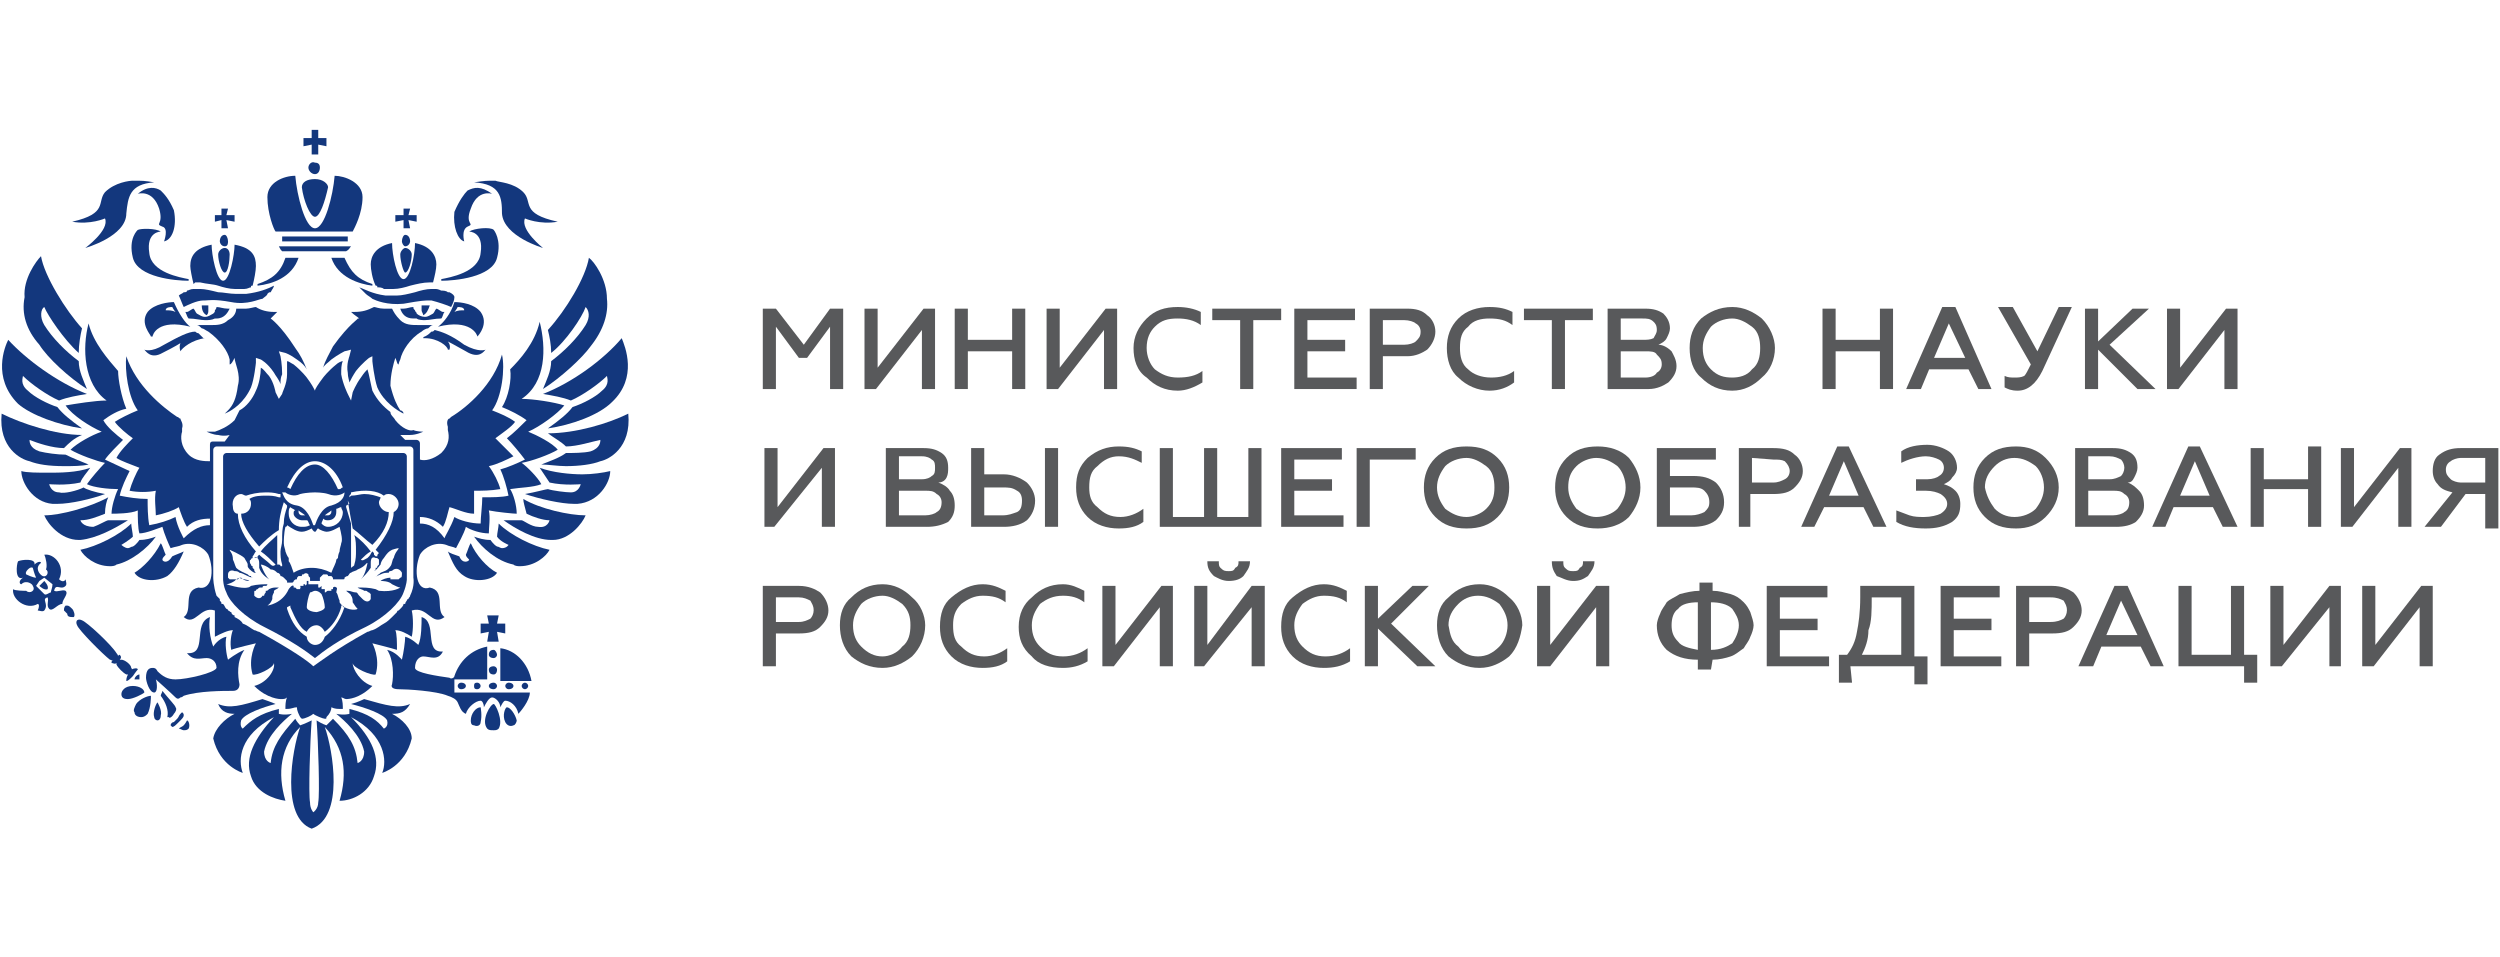 <?xml version="1.0" encoding="UTF-8"?>
<!DOCTYPE svg PUBLIC "-//W3C//DTD SVG 1.1//EN" "http://www.w3.org/Graphics/SVG/1.1/DTD/svg11.dtd">
<!-- Creator: CorelDRAW X7 -->
<svg xmlns="http://www.w3.org/2000/svg" xml:space="preserve" width="226.44px" height="86.67px" version="1.1" style="shape-rendering:geometricPrecision; text-rendering:geometricPrecision; image-rendering:optimizeQuality; fill-rule:evenodd; clip-rule:evenodd"
viewBox="0 0 1524 423"
 xmlns:xlink="http://www.w3.org/1999/xlink">
 <defs>
  <style type="text/css">
   <![CDATA[
    .fil1 {fill:#13377D}
    .fil0 {fill:#58595B}
   ]]>
  </style>
 </defs>
 <g id="Слой_x0020_1">
  <g id="_2920229452512">
   <g>
    <g>
     <polygon class="fil0" points="473,157 465,157 465,108 473,108 490,130 506,108 514,108 514,157 506,157 506,119 492,138 487,138 473,119 473,157 "/>
     <polygon class="fil0" points="534,157 527,157 527,108 535,108 535,144 563,108 570,108 570,157 562,157 562,121 "/>
     <polygon class="fil0" points="590,157 582,157 582,108 590,108 590,127 617,127 617,108 625,108 625,157 617,157 617,134 590,134 "/>
     <polygon class="fil0" points="645,157 638,157 638,108 646,108 646,144 674,108 681,108 681,157 673,157 673,121 "/>
     <path class="fil0" d="M718 158c-8,0 -14,-3 -19,-8 -6,-4 -8,-11 -8,-18 0,-7 3,-13 8,-18 5,-5 11,-7 19,-7 5,0 10,1 14,3l0 8c-4,-3 -9,-4 -14,-4 -6,0 -10,1 -14,5 -3,3 -5,7 -5,13 0,5 2,10 5,13 4,3 8,5 14,5 6,0 11,-1 15,-4l0 7c-5,3 -10,5 -15,5z"/>
     <polygon class="fil0" points="739,115 739,108 781,108 781,115 764,115 764,157 756,157 756,115 "/>
     <polygon class="fil0" points="827,157 789,157 789,108 826,108 826,115 797,115 797,127 820,127 820,134 797,134 797,150 827,150 827,157 "/>
     <path class="fil0" d="M843 157l-8 0 0 -49 23 0c5,0 9,1 12,4 3,2 5,6 5,10 0,4 -2,8 -5,11 -3,2 -7,4 -12,4l-15 0 0 20 0 0zm0 -42l0 15 13 0c3,0 6,-1 7,-2 2,-2 3,-3 3,-6 0,-2 -1,-4 -3,-5 -1,-1 -4,-2 -7,-2l-13 0 0 0z"/>
     <path class="fil0" d="M908 158c-7,0 -14,-3 -19,-8 -5,-4 -7,-11 -7,-18 0,-7 2,-13 7,-18 5,-5 12,-7 19,-7 6,0 10,1 14,3l0 8c-4,-3 -8,-4 -14,-4 -5,0 -10,1 -13,5 -4,3 -5,7 -5,13 0,5 1,10 5,13 3,3 8,5 14,5 5,0 10,-1 14,-4l0 7c-4,3 -9,5 -15,5z"/>
     <polygon class="fil0" points="929,115 929,108 971,108 971,115 954,115 954,157 946,157 946,115 "/>
     <path class="fil0" d="M1005 157l-25 0 0 -49 23 0c5,0 8,1 11,3 2,2 4,5 4,9 0,2 -1,4 -2,6 -1,2 -3,3 -5,4 3,0 6,2 8,4 1,2 3,5 3,9 0,4 -2,7 -5,10 -3,2 -7,4 -12,4zm-17 -42l0 12 13 0c3,0 5,0 7,-1 1,-2 2,-3 2,-5 0,-3 -1,-4 -2,-5 -2,-2 -4,-2 -7,-2l-13 0 0 1zm0 19l0 16 15 0c3,0 6,-1 7,-3 2,-1 3,-3 3,-5 0,-3 -1,-4 -3,-6 -1,-2 -4,-2 -7,-2 0,0 -15,0 -15,0z"/>
     <path class="fil0" d="M1074 150c-5,5 -11,8 -18,8 -8,0 -14,-3 -19,-8 -5,-4 -7,-11 -7,-18 0,-7 2,-13 7,-18 5,-4 11,-7 19,-7 7,0 13,3 18,7 5,5 8,12 8,18 0,7 -3,14 -8,18zm-31 -5c4,4 8,5 13,5 4,0 9,-1 12,-5 4,-3 5,-8 5,-13 0,-5 -1,-10 -5,-13 -4,-3 -8,-5 -12,-5 -5,0 -10,2 -13,5 -3,4 -5,8 -5,13 0,6 2,10 5,13z"/>
     <polygon class="fil0" points="1119,157 1111,157 1111,108 1119,108 1119,127 1146,127 1146,108 1154,108 1154,157 1146,157 1146,134 1119,134 "/>
     <path class="fil0" d="M1171 157l-9 0 22 -50 8 0 22 50 -8 0 -6 -12 -24 0 -5 12zm17 -40l-9 21 19 0 -10 -21z"/>
     <path class="fil0" d="M1230 158c-4,0 -6,-1 -8,-2l0 -7c2,1 4,1 6,1 2,0 4,0 6,-1 1,-1 2,-3 4,-7l-20 -35 9 0 15 27 13 -27 8 0 -18 39c-4,8 -9,12 -15,12z"/>
     <polygon class="fil0" points="1279,157 1271,157 1271,108 1279,108 1279,128 1300,108 1310,108 1286,130 1314,157 1303,157 1279,133 1279,157 "/>
     <polygon class="fil0" points="1328,157 1321,157 1321,108 1329,108 1329,144 1357,108 1364,108 1364,157 1356,157 1356,121 "/>
     <polygon class="fil0" points="472,241 466,241 466,193 474,193 474,229 502,193 509,193 509,241 501,241 501,205 "/>
     <path class="fil0" d="M565 241l-25 0 0 -48 23 0c5,0 8,1 11,3 3,2 4,5 4,9 0,2 0,4 -1,6 -1,2 -3,3 -5,3 3,1 6,3 7,5 2,2 3,5 3,9 0,4 -1,7 -4,10 -4,2 -8,3 -13,3zm-17 -42l0 13 14 0c3,0 5,-1 6,-2 2,-1 2,-3 2,-5 0,-2 0,-4 -2,-5 -1,-1 -3,-2 -6,-2l-14 0 0 1zm0 20l0 15 16 0c3,0 6,-1 7,-2 2,-1 3,-3 3,-6 0,-2 -1,-4 -3,-5 -2,-2 -4,-2 -7,-2l-16 0z"/>
     <path class="fil0" d="M612 241l-20 0 0 -48 8 0 0 16 12 0c5,0 10,2 14,5 3,3 5,7 5,11 0,5 -2,9 -5,12 -4,3 -9,4 -14,4zm-12 -24l0 17 11 0c4,0 6,-1 9,-2 2,-1 3,-3 3,-7 0,-3 -1,-5 -3,-6 -3,-2 -5,-2 -9,-2l-11 0zm45 24l-8 0 0 -48 8 0 0 48z"/>
     <path class="fil0" d="M682 242c-7,0 -14,-2 -19,-7 -5,-5 -7,-11 -7,-18 0,-8 2,-13 7,-18 6,-5 12,-7 19,-7 6,0 10,1 14,3l0 7c-4,-2 -8,-4 -14,-4 -5,0 -9,2 -13,6 -4,3 -5,7 -5,13 0,5 1,9 5,12 4,4 8,6 14,6 5,0 10,-2 14,-5l0 8c-4,3 -9,4 -15,4z"/>
     <polygon class="fil0" points="769,241 707,241 707,193 715,193 715,235 734,235 734,193 742,193 742,235 761,235 761,193 769,193 769,241 "/>
     <polygon class="fil0" points="819,241 781,241 781,193 818,193 818,200 789,200 789,212 812,212 812,219 789,219 789,234 819,234 819,241 "/>
     <polygon class="fil0" points="835,241 827,241 827,193 863,193 863,200 835,200 "/>
     <path class="fil0" d="M913 235c-5,5 -11,7 -19,7 -8,0 -14,-2 -19,-7 -5,-5 -7,-11 -7,-18 0,-7 2,-13 7,-18 5,-5 11,-7 19,-7 8,0 14,2 19,7 5,5 7,11 7,18 0,7 -2,13 -7,18zm-32 -5c4,3 8,5 13,5 4,0 9,-2 12,-5 4,-4 5,-8 5,-13 0,-5 -1,-10 -5,-13 -4,-3 -8,-5 -12,-5 -5,0 -10,2 -13,5 -3,4 -5,8 -5,13 0,5 2,9 5,13z"/>
     <path class="fil0" d="M993 235c-5,5 -12,7 -19,7 -8,0 -14,-2 -19,-7 -5,-5 -7,-11 -7,-18 0,-7 2,-13 7,-18 5,-5 11,-7 19,-7 7,0 14,2 19,7 4,5 7,11 7,18 0,7 -3,13 -7,18zm-32 -5c4,3 8,5 12,5 5,0 10,-2 13,-5 3,-4 5,-8 5,-13 0,-5 -2,-10 -5,-13 -4,-3 -8,-5 -13,-5 -4,0 -9,2 -12,5 -4,4 -5,8 -5,13 0,5 2,9 5,13z"/>
     <path class="fil0" d="M1032 241l-22 0 0 -48 36 0 0 7 -28 0 0 10 14 0c6,0 10,1 14,4 3,3 5,7 5,12 0,5 -2,8 -5,11 -4,3 -9,4 -14,4zm-14 -24l0 17 13 0c3,0 6,-1 8,-2 2,-2 3,-3 3,-6 0,-3 -1,-5 -3,-7 -2,-2 -5,-2 -8,-2l-13 0z"/>
     <path class="fil0" d="M1068 241l-8 0 0 -48 21 0c6,0 10,1 13,4 3,2 5,6 5,10 0,4 -2,7 -5,10 -3,3 -7,4 -13,4l-14 0 0 20 1 0zm0 -42l0 15 13 0c3,0 5,-1 7,-2 2,-1 3,-3 3,-5 0,-2 -1,-4 -3,-6 -2,-1 -4,-1 -7,-1l-13 -1 0 0z"/>
     <path class="fil0" d="M1106 241l-8 0 22 -49 7 0 23 49 -8 0 -6 -12 -24 0 -6 12zm18 -40l-9 21 18 0 -9 -21z"/>
     <path class="fil0" d="M1174 242c-7,0 -13,-1 -18,-4l0 -7c3,1 5,2 8,3 3,1 6,1 9,1 4,0 8,-1 10,-2 3,-2 4,-4 4,-6 0,-2 -1,-4 -4,-6 -2,-1 -5,-2 -9,-2l-6 0 0 -7 7 0c3,0 6,-1 7,-2 2,-1 3,-3 3,-5 0,-2 -1,-4 -3,-5 -2,-1 -5,-2 -8,-2 -5,0 -11,2 -15,4l0 -7c4,-3 10,-4 16,-4 5,0 10,2 13,4 3,2 5,6 5,10 0,2 -1,4 -3,6 -1,2 -3,3 -5,4 3,1 5,2 7,4 2,2 3,5 3,8 0,5 -1,8 -5,11 -5,3 -10,4 -16,4z"/>
     <path class="fil0" d="M1247 235c-5,5 -11,7 -18,7 -8,0 -14,-2 -19,-7 -5,-5 -7,-11 -7,-18 0,-7 2,-13 7,-18 5,-5 11,-7 19,-7 7,0 13,2 18,7 5,5 8,11 8,18 0,7 -3,13 -8,18zm-31 -5c3,3 7,5 12,5 5,0 10,-2 13,-5 3,-4 5,-8 5,-13 0,-5 -2,-10 -5,-13 -4,-3 -8,-5 -13,-5 -5,0 -9,2 -12,5 -4,4 -6,8 -6,13 1,5 3,9 6,13z"/>
     <path class="fil0" d="M1290 241l-25 0 0 -48 23 0c5,0 8,1 11,3 3,2 4,5 4,9 0,2 -1,4 -2,6 -1,2 -2,3 -4,3 3,1 5,3 7,5 2,2 3,5 3,9 0,4 -2,7 -5,10 -3,2 -7,3 -12,3zm-17 -42l0 13 13 0c3,0 5,-1 7,-2 1,-1 2,-3 2,-5 0,-2 -1,-4 -2,-5 -2,-1 -4,-2 -7,-2l-13 0 0 1zm0 20l0 15 15 0c3,0 6,-1 7,-2 2,-1 3,-3 3,-6 0,-2 -1,-4 -3,-5 -2,-2 -4,-2 -7,-2l-15 0z"/>
     <path class="fil0" d="M1320 241l-8 0 22 -49 7 0 23 49 -9 0 -6 -12 -24 0 -5 12zm18 -40l-9 21 18 0 -9 -21z"/>
     <polygon class="fil0" points="1380,241 1372,241 1372,193 1380,193 1380,212 1407,212 1407,192 1415,192 1415,241 1407,241 1407,218 1380,218 "/>
     <polygon class="fil0" points="1434,241 1427,241 1427,193 1435,193 1435,229 1463,193 1470,193 1470,241 1462,241 1462,205 "/>
     <path class="fil0" d="M1488 241l-10 0 17 -21c-4,-1 -7,-2 -9,-5 -2,-2 -3,-5 -3,-8 0,-4 1,-8 4,-10 4,-3 8,-4 13,-4l23 0 0 49 -8 0 0 -21 -12 0 -15 20zm12 -27l15 0 0 -15 -15 0c-2,0 -5,1 -6,2 -2,1 -3,3 -3,5 0,3 1,4 3,6 1,1 4,2 6,2z"/>
     <path class="fil0" d="M473 326l-8 0 0 -49 22 0c6,0 10,2 13,4 3,3 5,7 5,11 0,4 -2,7 -5,10 -3,3 -7,4 -13,4l-14 0 0 20zm0 -42l0 15 14 0c3,0 5,-1 7,-2 1,-1 2,-3 2,-5 0,-3 -1,-4 -2,-6 -2,-1 -4,-2 -7,-2l-14 0 0 0z"/>
     <path class="fil0" d="M556 320c-5,4 -11,7 -18,7 -8,0 -14,-3 -19,-7 -5,-5 -7,-12 -7,-19 0,-7 2,-13 7,-17 5,-5 11,-8 19,-8 7,0 13,3 18,8 5,4 8,11 8,17 0,7 -3,14 -8,19zm-31 -6c4,4 8,6 13,6 4,0 9,-2 12,-6 4,-3 5,-8 5,-13 0,-5 -1,-9 -5,-13 -4,-3 -8,-5 -12,-5 -5,0 -10,2 -13,5 -3,4 -5,8 -5,13 0,6 2,10 5,13z"/>
     <path class="fil0" d="M599 327c-7,0 -14,-2 -19,-7 -5,-5 -7,-11 -7,-18 0,-8 2,-14 7,-18 6,-5 12,-8 19,-8 6,0 10,2 14,4l0 7c-4,-3 -8,-4 -14,-4 -5,0 -9,2 -13,5 -4,4 -5,8 -5,13 0,6 1,10 5,13 4,4 8,6 14,6 5,0 10,-2 14,-5l0 8c-4,3 -9,4 -15,4z"/>
     <path class="fil0" d="M648 327c-8,0 -15,-2 -19,-7 -6,-5 -8,-11 -8,-18 0,-8 3,-14 8,-18 5,-5 11,-8 19,-8 5,0 9,2 13,4l0 7c-4,-3 -8,-4 -13,-4 -6,0 -10,2 -14,5 -3,4 -5,8 -5,13 0,6 2,10 5,13 4,4 8,6 14,6 6,0 11,-2 15,-5l0 8c-5,3 -10,4 -15,4z"/>
     <polygon class="fil0" points="679,326 672,326 672,277 680,277 680,313 708,277 715,277 715,326 707,326 707,290 "/>
     <path class="fil0" d="M734 326l-6 0 0 -49 8 0 0 36 27 -36 8 0 0 49 -8 0 0 -36 -29 36zm15 -52c-4,0 -7,-2 -9,-3 -3,-3 -4,-5 -4,-9l7 0c0,2 0,3 1,4 2,2 3,2 5,2 2,0 3,0 4,-2 2,-1 2,-2 2,-4l7 0c0,4 -2,6 -4,9 -2,2 -5,3 -9,3z"/>
     <path class="fil0" d="M807 327c-7,0 -14,-2 -19,-7 -5,-5 -7,-11 -7,-18 0,-8 2,-14 7,-18 6,-5 12,-8 19,-8 6,0 10,2 14,4l0 7c-4,-3 -8,-4 -14,-4 -5,0 -9,2 -13,5 -3,4 -5,8 -5,13 0,6 2,10 5,13 4,4 8,6 14,6 6,0 11,-2 15,-5l0 8c-5,3 -10,4 -16,4z"/>
     <polygon class="fil0" points="840,326 832,326 832,277 840,277 840,297 861,277 871,277 848,300 875,326 864,326 840,303 "/>
     <path class="fil0" d="M920 320c-5,4 -11,7 -18,7 -8,0 -14,-3 -19,-7 -5,-5 -7,-12 -7,-19 0,-7 2,-13 7,-17 5,-5 11,-8 19,-8 7,0 13,3 18,8 5,4 8,11 8,17 -1,7 -3,14 -8,19zm-31 -6c3,4 7,6 12,6 5,0 9,-2 13,-6 3,-3 5,-8 5,-13 0,-5 -2,-9 -5,-13 -4,-3 -8,-5 -13,-5 -5,0 -9,2 -12,5 -4,4 -6,8 -6,13 1,6 2,10 6,13z"/>
     <path class="fil0" d="M945 326l-8 0 0 -49 8 0 0 36 28 -36 8 0 0 49 -8 0 0 -36 -28 36zm14 -52c-4,0 -7,-2 -10,-3 -2,-3 -3,-5 -3,-9l7 0c0,2 0,3 1,4 2,2 3,2 5,2 2,0 3,0 4,-2 2,-1 2,-2 2,-4l7 0c0,4 -2,6 -4,9 -3,2 -5,3 -9,3z"/>
     <path class="fil0" d="M1043 328l-8 0 0 -6c-8,0 -14,-2 -19,-6 -4,-4 -6,-9 -6,-15 0,-2 1,-5 2,-7 1,-3 3,-5 4,-7 2,-2 5,-3 8,-5 4,-1 8,-2 12,-2l0 -5 8 0 0 5c4,0 7,1 11,2 3,1 5,2 8,5 2,2 3,4 4,6 1,3 2,6 2,8 0,2 -1,5 -2,7 -1,3 -3,5 -4,7 -3,2 -5,4 -8,5 -3,1 -7,2 -11,2l-1 6 0 0zm-8 -12l0 -29c-5,0 -10,1 -12,4 -3,2 -4,6 -4,10 0,4 1,7 4,10 2,3 7,4 12,5zm8 -29l0 29c6,0 10,-2 13,-4 2,-3 4,-7 4,-11 0,-4 -2,-7 -4,-10 -3,-3 -8,-4 -13,-4z"/>
     <polygon class="fil0" points="1115,326 1077,326 1077,277 1114,277 1114,284 1085,284 1085,297 1108,297 1108,304 1085,304 1085,320 1115,320 1115,326 "/>
     <path class="fil0" d="M1129 336l-8 0 0 -17 5 0c3,-4 5,-8 6,-14 1,-5 2,-12 2,-21l0 -7 33 0 0 43 8 0 0 17 -8 0 0 -11 -39 0 1 10 0 0zm6 -17l24 0 0 -35 -18 0c0,8 0,15 -2,20 0,6 -2,11 -4,15z"/>
     <polygon class="fil0" points="1220,326 1183,326 1183,277 1219,277 1219,284 1191,284 1191,297 1214,297 1214,304 1191,304 1191,320 1220,320 1220,326 "/>
     <path class="fil0" d="M1237 326l-8 0 0 -49 22 0c6,0 10,2 13,4 3,3 5,7 5,11 0,4 -2,7 -5,10 -3,3 -7,4 -13,4l-14 0 0 20zm0 -42l0 15 13 0c4,0 6,-1 8,-2 1,-1 2,-3 2,-5 0,-3 -1,-4 -2,-6 -2,-1 -4,-2 -8,-2l-13 0 0 0z"/>
     <path class="fil0" d="M1276 326l-9 0 22 -49 8 0 22 49 -8 0 -6 -12 -24 0 -5 12zm17 -40l-9 21 19 0 -10 -21z"/>
     <polygon class="fil0" points="1376,336 1368,336 1368,326 1328,326 1328,277 1336,277 1336,319 1360,319 1360,277 1368,277 1368,319 1376,319 1376,336 "/>
     <polygon class="fil0" points="1391,326 1384,326 1384,277 1392,277 1392,313 1420,277 1427,277 1427,326 1420,326 1420,290 "/>
     <polygon class="fil0" points="1447,326 1440,326 1440,277 1448,277 1448,313 1476,277 1483,277 1483,326 1475,326 1475,290 "/>
    </g>
    <g>
     <path class="fil1" d="M301 316c-2,0 -3,1 -3,3 0,1 1,2 3,2 1,0 2,-1 2,-2 0,-1 -1,-3 -2,-3z"/>
     <path class="fil1" d="M308 338l0 0c0,1 1,2 2,2 2,0 3,-1 3,-2 0,-1 -1,-2 -3,-2 -1,0 -2,1 -2,2z"/>
     <path class="fil1" d="M301 336l0 0c-2,0 -3,1 -3,2 0,1 1,2 3,2 1,0 2,-1 2,-2 0,-1 -1,-2 -2,-2z"/>
     <path class="fil1" d="M318 338l0 0c0,1 1,2 2,2 1,0 2,-1 2,-2 0,-1 -1,-2 -2,-2 -1,0 -2,1 -2,2z"/>
     <polygon class="fil1" points="297,295 298,300 293,300 293,306 298,305 297,311 304,311 303,305 308,306 308,300 303,300 304,295 "/>
     <path class="fil1" d="M305 315l0 20 19 0c-2,-11 -10,-19 -19,-20z"/>
     <path class="fil1" d="M301 326c-2,0 -3,1 -3,2 0,2 1,3 3,3 1,0 2,-1 2,-3 0,-1 -1,-2 -2,-2z"/>
     <path class="fil1" d="M309 351c-1,0 -3,5 -1,9 1,2 3,3 5,2 1,0 2,-2 2,-3 -1,-4 -4,-8 -6,-8z"/>
     <path class="fil1" d="M293 351c-3,0 -6,4 -6,8 0,1 0,3 2,3 2,1 4,0 4,-2 1,-4 0,-9 0,-9z"/>
     <path class="fil1" d="M301 349c-2,0 -8,10 -4,15 1,1 2,1 4,1 1,0 2,0 3,-1 3,-5 -2,-15 -3,-15z"/>
     <path class="fil1" d="M277 338l0 0c0,-2 0,-4 0,-4l20 0 0 -2 0 -14 0 0 0 -4c-10,2 -17,9 -20,18 0,1 -2,2 -3,1 -7,-1 -21,-3 -21,-6 0,-5 3,-7 5,-7 4,0 9,3 12,-3 -12,1 -3,-18 -13,-21 0,4 0,13 -2,17 0,0 -4,-4 -8,-5 0,3 -1,10 -2,14 0,0 -4,-5 -9,-6 4,6 4,16 3,21 -1,2 1,3 4,3 5,0 23,1 30,4 3,1 5,2 6,4 1,2 2,6 5,7 1,-4 6,-8 9,-8 1,0 2,2 2,4 1,-2 3,-6 5,-6 2,0 5,3 5,6 1,-2 2,-4 3,-4 3,0 7,3 8,8 1,-1 7,-8 7,-13l-46 0c0,0 0,-2 0,-4z"/>
     <path class="fil1" d="M289 338l0 0c0,1 0,2 2,2 1,0 2,-1 2,-2 0,-1 -1,-2 -2,-2 -2,0 -2,1 -2,2z"/>
     <path class="fil1" d="M279 338l0 0c0,1 1,2 2,2 2,0 3,-1 3,-2 0,-1 -1,-2 -3,-2 -1,0 -2,1 -2,2z"/>
     <path class="fil1" d="M96 348c-1,1 -3,6 -2,9 0,1 1,2 2,2 1,0 2,-1 2,-3 1,-3 -2,-8 -2,-8z"/>
     <path class="fil1" d="M112 362l0 0c-1,1 -2,1 -3,2 1,0 2,1 3,1 1,0 2,0 3,-1 1,-2 0,-5 -1,-5 0,0 -1,2 -2,3z"/>
     <path class="fil1" d="M106 355l0 0c1,-1 2,-3 1,-4 0,-1 -4,-5 -8,-10 0,1 -1,2 -1,3 3,4 5,9 4,13 0,0 0,0 1,0 0,1 2,0 3,-2z"/>
     <path class="fil1" d="M112 356l0 0c0,-1 0,-1 -1,-2 0,0 0,0 0,0 0,0 -1,1 -1,1 -1,1 -1,2 -2,3 -1,1 -1,1 -2,2 -1,0 -2,1 -2,2 0,0 0,0 0,0 1,1 1,1 1,1 1,0 2,-1 4,-3 2,-2 3,-3 3,-4z"/>
     <path class="fil1" d="M83 332l0 0c0,0 -1,1 -1,2 1,0 2,0 3,0 0,-1 0,-2 0,-3 -1,0 -2,1 -2,1z"/>
     <path class="fil1" d="M95 334l0 0c0,0 9,8 12,11 1,1 2,1 3,0 0,0 1,0 2,-1 9,-3 24,-3 30,-3 3,0 4,-2 4,-4 -1,-5 -2,-14 3,-21 -5,2 -10,6 -10,6 -1,-3 -2,-10 -1,-14 -5,1 -8,6 -8,6 -2,-5 -3,-13 -2,-18 -11,4 -1,23 -14,22 4,5 8,3 12,3 3,0 6,2 6,6 -1,3 -18,7 -25,7 -5,0 -8,-2 -11,-5 -1,-2 -2,-2 -3,-2 -2,0 -4,1 -4,6 0,2 2,9 5,9 2,0 2,-5 1,-8z"/>
     <path class="fil1" d="M77 331l0 0c0,0 1,0 1,0 -1,2 -1,3 -1,4 1,0 2,-1 4,-3 2,-3 3,-4 3,-4 0,-1 -2,-1 -4,0 0,0 1,0 0,-1 0,-2 -4,-5 -6,-5 0,0 0,0 -1,0 1,-1 1,-2 0,-3 0,0 -1,0 -1,1 0,0 0,-1 -1,-2 -3,-5 -18,-19 -21,-20 -2,-1 -3,0 -3,0 0,0 -1,1 0,3 1,3 16,18 20,21 1,0 1,1 2,0 -1,1 -1,1 -1,2 1,0 2,1 3,0 0,0 0,0 0,1 1,2 4,5 6,6z"/>
     <path class="fil1" d="M88 342c0,-2 -3,-4 -7,-4 -5,0 -7,3 -7,5 0,3 3,3 4,3 3,0 9,-3 10,-4z"/>
     <path class="fil1" d="M83 349l0 0c-1,2 -2,4 -1,5 0,2 2,3 4,3 2,0 3,-1 4,-2 2,-4 2,-10 2,-11 -2,0 -7,2 -9,5z"/>
     <path class="fil1" d="M40 280l0 0c-2,-1 -5,1 -7,0 1,-5 4,0 7,-3 1,-1 0,-3 0,-4 -1,2 -3,1 -4,0 4,-8 -3,-16 -9,-15 1,2 2,7 1,9 2,1 1,5 -2,4 -2,-1 -5,-5 -1,-8 0,-1 -2,-1 -4,1 1,-4 -8,-3 -10,-2 -1,2 -2,12 3,10 -3,2 -2,4 -1,4 3,-3 7,0 7,1 2,3 -2,5 -4,3 -1,0 -7,0 -8,-1 -1,6 8,13 15,9 1,0 1,2 0,4 1,0 3,1 4,0 3,-4 -2,-7 2,-8 1,2 -1,5 1,7 2,2 5,-3 8,-3 0,-3 4,-6 2,-8zm-24 -10l0 0c0,0 -1,-1 1,-3 2,-2 3,-1 3,-1 0,0 1,4 2,6 -2,0 -6,-2 -6,-2zm15 11l0 0c-1,0 -3,2 -4,1l-5 -5 2 -3 3 -2 5 4c0,2 -1,4 -1,5z"/>
     <path class="fil1" d="M41 289l0 0c-1,0 -1,0 -1,0 -1,1 -1,2 -1,3 0,0 1,1 2,2 0,2 2,2 3,2 0,0 0,0 1,0 1,-1 0,-4 -1,-5 -1,-1 -2,-2 -3,-2z"/>
     <path class="fil1" d="M27 274l-2 2 0 0 -1 1c0,0 3,3 5,2 1,-2 -2,-5 -2,-5z"/>
     <path class="fil1" d="M286 261c0,1 -4,3 -6,-2 -3,-1 -6,-2 -7,-3 3,7 5,12 10,15 6,4 17,3 20,-2 -6,-3 -13,-11 -16,-18 -1,1 -2,5 -3,7 0,1 1,2 2,3z"/>
     <polygon class="fil1" points="286,250 286,250 "/>
     <path class="fil1" d="M348 164l0 0c7,-3 17,-10 22,-15 0,1 2,5 -3,9 -4,4 -12,8 -18,10 -3,4 -8,8 -15,13 14,-2 31,-8 39,-16 16,-15 8,-34 6,-39 -11,13 -30,27 -48,34 6,1 12,2 17,4z"/>
     <path class="fil1" d="M336 135c9,-7 19,-22 21,-28 2,2 3,6 0,11 -5,8 -13,16 -21,22 0,6 -3,12 -5,17 11,-7 24,-19 29,-26 8,-10 11,-20 10,-29 0,-12 -8,-23 -11,-25 -2,12 -14,32 -25,44 1,4 2,9 2,14z"/>
     <path class="fil1" d="M329 205l0 0c2,3 4,6 6,9 9,2 19,1 19,1 0,0 -1,5 -6,5 -3,0 -11,-1 -14,-2 -1,0 -8,2 -14,3 9,3 22,6 30,6 1,0 1,0 2,0 13,-1 20,-13 20,-20 -4,1 -11,2 -17,2 -7,0 -18,-1 -26,-4z"/>
     <path class="fil1" d="M383 172c-12,6 -32,12 -49,12 4,3 8,5 11,8 7,0 16,-3 21,-4 0,1 0,5 -6,7 -4,1 -11,1 -15,1 -4,3 -10,5 -15,7 4,0 10,1 15,1 8,0 16,-1 21,-3 5,-1 19,-8 17,-29z"/>
     <path class="fil1" d="M321 233l0 0c4,2 10,4 14,4 0,0 -1,5 -7,4 -4,0 -9,-4 -10,-4 -3,0 -9,0 -11,0 7,5 19,12 29,12 0,0 1,0 1,0 10,0 18,-10 20,-15 -10,0 -28,-4 -38,-10 0,2 1,5 2,9z"/>
     <path class="fil1" d="M303 247c2,3 7,5 7,5 0,0 -1,2 -4,2 -1,0 -2,-1 -3,-1 -2,-1 -4,-4 -4,-4 -4,0 -7,-1 -10,-2 5,7 14,15 24,17 1,1 3,1 4,1 9,0 16,-6 18,-10 -10,-2 -24,-9 -31,-16 0,2 -1,6 -1,8z"/>
     <path class="fil1" d="M239 355l0 0c5,0 8,-1 11,-6 -7,3 -14,1 -28,-3 0,0 -4,2 -8,3 8,2 20,6 22,10 1,4 -2,5 -2,5 -4,-5 -9,-9 -21,-12 0,2 0,3 0,3 0,0 -3,1 -8,0 5,4 15,13 17,23 0,6 -4,7 -4,7 -1,-10 -5,-17 -15,-27 0,0 -2,2 -4,4 0,0 -3,-1 -6,-3 1,13 2,45 1,50 0,4 -3,6 -3,6l0 0 0 0c0,0 -2,-2 -2,-6 -1,-5 0,-37 1,-50 -4,2 -7,3 -7,3 -2,-2 -3,-4 -3,-4 -9,10 -14,17 -15,27 0,0 -4,-1 -4,-7 2,-10 12,-19 17,-23 -5,1 -8,0 -8,0 0,0 0,-1 0,-3 -12,3 -17,7 -22,12 0,0 -2,-1 -1,-5 2,-4 13,-8 21,-10 -2,-1 -8,-3 -8,-3 -13,4 -20,6 -27,3 2,5 6,6 10,6l0 0c-6,3 -12,9 -13,15 4,17 18,21 18,21 -3,-8 -2,-23 19,-34 -12,13 -18,25 -14,36 3,10 14,14 21,15 -5,-17 -3,-33 9,-45 -5,14 -12,55 7,62 0,0 0,0 0,0 0,0 0,0 0,0 20,-7 13,-48 8,-62 12,13 14,28 9,45 8,0 18,-5 21,-15 4,-11 -1,-23 -14,-36 21,11 22,27 19,34 0,0 14,-4 18,-21 0,-6 -6,-12 -12,-15z"/>
     <path class="fil1" d="M102 271c4,-3 7,-8 10,-15 -2,1 -5,2 -7,3 -3,5 -6,3 -6,2 0,-1 1,-2 2,-3 -1,-2 -2,-6 -3,-7 -4,8 -11,15 -16,18 3,5 13,6 20,2z"/>
     <polygon class="fil1" points="98,250 98,250 "/>
     <path class="fil1" d="M50 181c-7,-5 -12,-9 -15,-13 -6,-2 -14,-6 -18,-10 -5,-4 -3,-8 -3,-9 5,5 15,12 22,15l0 0c5,-2 11,-3 17,-4 -18,-7 -37,-21 -48,-33 -2,4 -10,23 6,39 8,7 25,13 39,15z"/>
     <path class="fil1" d="M53 157c-2,-5 -5,-11 -5,-17 -8,-6 -16,-14 -21,-22 -3,-5 -2,-10 0,-11 2,5 12,20 21,28 0,-5 1,-11 2,-15 -10,-11 -23,-32 -25,-44 -3,3 -11,14 -10,25 -2,10 1,20 9,29 5,8 18,20 29,27z"/>
     <path class="fil1" d="M49 214c1,-3 4,-6 6,-9l0 0c-8,3 -19,3 -25,3 -7,0 -14,0 -17,-1 0,7 7,19 19,20 1,0 2,0 3,0 8,0 21,-3 29,-6 -6,-1 -12,-3 -13,-4 -4,2 -12,4 -15,3 -5,0 -6,-5 -6,-5 0,0 10,1 19,-1z"/>
     <path class="fil1" d="M18 201c5,2 12,3 21,3 5,0 11,0 15,-1 -5,-2 -10,-4 -14,-6 -5,0 -12,-1 -16,-2 -6,-2 -6,-6 -6,-7 5,2 14,5 21,5 3,-3 6,-6 11,-8 -16,0 -37,-7 -49,-13 -2,21 12,28 17,29z"/>
     <path class="fil1" d="M48 249c0,0 0,0 1,0 10,-1 21,-7 29,-12 -2,0 -9,0 -12,0 -1,0 -6,3 -9,4 -7,0 -8,-4 -8,-4 5,0 10,-2 15,-4l0 0c0,-4 1,-8 2,-10 -11,6 -29,11 -39,11 2,5 10,15 21,15z"/>
     <path class="fil1" d="M67 265c1,0 3,0 4,-1 9,-2 19,-10 24,-17 -3,1 -6,2 -10,2 0,0 -2,3 -4,4 -1,0 -2,1 -3,1 -2,0 -4,-2 -4,-2 0,0 5,-3 7,-5 0,-2 -1,-6 -1,-8 -7,7 -21,14 -31,16 2,4 9,10 18,10z"/>
     <path class="fil1" d="M188 22l0 0c0,2 2,4 4,4 2,0 3,-2 3,-4 0,-2 -1,-3 -3,-3 -2,-1 -4,1 -4,3z"/>
     <polygon class="fil1" points="190,14 190,14 194,14 194,8 199,9 199,4 194,4 194,-1 190,-1 190,4 185,4 185,9 190,8 "/>
     <path class="fil1" d="M172 73l0 0c1,0 2,0 2,0l36 0c0,0 1,0 1,0 2,-1 2,-2 3,-3l-44 0c1,2 1,2 2,3z"/>
     <path class="fil1" d="M211 67c1,0 1,0 1,0l0 -3c0,0 -1,0 -1,0l-38 0c-1,0 -1,0 -1,0l0 3c0,0 1,0 1,0l38 0z"/>
     <path class="fil1" d="M215 61c1,-2 6,-11 6,-21 0,-9 -11,-13 -17,-13 -1,12 -6,32 -12,32 -6,0 -11,-20 -12,-32 -7,0 -17,4 -17,13 0,10 4,20 5,21l47 0z"/>
     <path class="fil1" d="M192 52c3,0 6,-9 8,-18 0,-2 -3,-5 -8,-5 -5,0 -8,2 -8,5 1,8 5,18 8,18z"/>
     <polygon class="fil1" points="265,93 265,93 "/>
     <path class="fil1" d="M248 198c0,-1 -1,-2 -2,-2l-108 0c-1,0 -2,1 -2,2l0 74 0 0 0 1c0,0 0,0 0,0 0,0 0,4 2,8 2,6 11,15 23,21 16,8 26,15 31,19 5,-4 14,-11 31,-19 12,-6 21,-15 23,-21 2,-5 2,-8 2,-8l0 -75zm-36 27l0 0c1,6 2,12 3,17 4,3 8,7 12,10 7,-7 10,-14 10,-20 0,0 0,0 0,0 -3,0 -6,-3 -6,-6 0,-1 1,-2 1,-3 -3,-1 -6,-2 -10,-2 -2,0 -5,1 -8,1 0,0 0,0 0,0l-1 1 0 -1c1,-1 1,-1 1,-2l0 0 0 0c9,-2 16,-1 20,2 1,-1 2,-1 3,-1 3,0 6,3 6,6 0,2 -1,4 -3,5 0,6 -4,14 -11,23 0,0 1,1 1,1 0,0 0,0 1,1l0 0 0 0c-1,1 -1,1 -1,2l0 0 -1 0c0,0 0,0 0,0l0 0c-1,-1 -1,-1 -1,-1 0,-1 0,-1 -1,-2 -1,1 -1,2 -2,3l-1 1c-2,1 -3,2 -4,1l0 0 0 0c2,-2 4,-4 6,-5 -3,-4 -6,-7 -10,-10 1,3 1,6 1,10 0,2 0,5 -1,8l0 0 0 0c0,1 -1,1 -2,2l0 0 0 0c0,-4 0,-7 0,-10 0,-1 0,-3 0,-4l0 0 0 0c0,-3 0,-9 0,-13 0,0 0,0 0,0l0 0 0 0c-1,-3 -2,-7 -3,-10l0 -1 0 0c0,0 0,0 0,0l0 0c1,0 1,-1 2,-1l-1 -2zm-37 -8c5,-11 11,-16 17,-16 6,0 13,5 17,16l0 0 0 0c-1,0 -1,1 -2,1l-1 0 0 0c-4,-9 -9,-15 -14,-15 -6,0 -11,6 -15,15l0 0 0 0c-1,-1 -2,-1 -2,-1l0 0 0 0zm-1 3c1,1 5,3 9,1 4,-1 9,-1 9,-1 0,0 5,0 8,1 5,2 9,0 10,-1 0,0 0,0 0,0 0,2 -1,6 -8,8 -6,1 -9,9 -10,12 0,0 -1,0 -1,0 -1,-3 -4,-11 -10,-12 -7,-1 -8,-6 -9,-8 1,0 2,0 2,0zm10 17c1,0 2,0 3,0 1,0 1,2 2,3 -2,1 -3,1 -5,1 -5,0 -8,-4 -8,-8 0,-2 0,-3 1,-4 1,1 2,1 3,2 -1,0 -1,1 -1,2 0,2 3,4 5,4zm-2 -5c0,0 0,0 0,-1 1,1 3,2 4,3 -1,0 -1,0 -2,0 -1,0 -2,-1 -2,-2zm2 12c2,0 4,-1 6,-2 0,0 1,2 2,2 1,0 1,-2 2,-2 1,1 4,2 5,2 3,0 6,-2 8,-3 0,0 0,0 0,0 1,4 2,8 1,10 0,1 -1,3 -1,5 -1,2 -1,4 -1,4 0,0 0,0 -1,1 0,2 -2,5 -3,8 -4,-2 -8,-3 -12,-3 -4,0 -8,1 -11,3 -1,-3 -2,-6 -3,-7 0,-1 0,-2 0,-2 0,0 -1,-1 -2,-4 0,-1 -1,-3 -1,-5 0,-1 0,-6 1,-10 0,0 1,0 1,-1 3,2 6,4 9,4zm16 -7c3,0 5,-2 5,-5 0,-1 0,-1 0,-2 1,0 2,-1 3,-1 0,1 1,2 1,3 0,5 -4,9 -9,9 -2,0 -3,-1 -4,-2 0,-1 1,-2 1,-3 1,1 2,1 3,1zm-2 -3c1,-1 3,-2 4,-3 0,1 0,1 0,1 0,1 -1,2 -2,2 -1,0 -1,0 -2,0zm-51 -13c1,0 2,1 3,1 3,-1 7,-2 12,-2 2,0 5,0 8,1l1 0 0 0c0,0 0,1 0,2l1 0 -1 0c0,0 0,0 -1,0 -3,-1 -5,-1 -8,-1 -3,0 -7,0 -10,2 1,1 1,2 1,3 0,3 -2,6 -6,6 0,5 4,12 11,20 3,-3 7,-7 12,-10 0,-6 1,-11 3,-17l0 0 0 0c1,1 1,1 2,2 0,0 0,0 0,0l0 0 0 1c-1,3 -2,6 -2,10l0 0 0 0c-1,3 -1,6 -1,10 0,3 -1,5 -1,7 0,2 0,5 1,8l0 1 -1 0c0,-1 -1,-1 -1,-1l-1 0 0 0c0,-2 0,-5 0,-8 0,-4 0,-7 0,-10 -3,3 -7,6 -10,10 3,2 6,5 9,8l1 0 -1 0c-1,1 -2,1 -3,0l0 0c-2,-2 -5,-4 -7,-6 0,0 -1,1 -1,1l0 1 0 0c-1,0 -1,0 -2,0l0 0 0 0c0,0 0,0 0,0 0,0 -1,0 -1,0l0 0 0 -1c1,-1 1,-2 2,-3 -7,-8 -11,-16 -11,-23 -2,0 -3,-2 -3,-4 -1,-5 2,-8 5,-8zm63 69c-3,9 -8,15 -12,18 -1,3 -3,5 -6,5 -2,0 -5,-2 -5,-5 -5,-3 -9,-8 -12,-17l0 -1 2 -1 0 1c3,7 6,13 10,15 1,-2 3,-4 6,-4 2,0 4,2 5,4 4,-3 8,-8 10,-15l0 -1 1 0c0,1 0,1 1,1l0 0 0 0zm-23 0c0,-2 1,-7 2,-9 1,0 2,-1 3,-1 2,0 3,1 4,2 1,2 2,6 2,8 0,2 -5,3 -5,3 -2,0 -6,-1 -6,-3zm57 -18c0,0 -1,1 -1,1 0,0 0,0 0,0 -1,0 -1,0 -2,0l0 0c-1,0 -2,0 -3,0 0,0 0,-1 0,-1 0,0 0,0 0,0 0,0 0,0 0,0 -2,0 -5,1 -6,2 1,0 5,0 7,2 2,1 4,2 5,2 0,0 -4,3 -13,2l-2 -1c-4,-1 -7,-1 -11,-1 0,0 0,0 0,0 1,1 3,1 4,2 0,0 0,0 0,0 0,0 0,0 0,0 1,0 1,0 1,0 1,0 1,1 2,1 0,0 1,1 1,1 0,1 0,1 0,1 0,0 0,0 0,0 0,1 0,1 0,2 -1,2 -3,2 -5,0 0,0 0,0 0,0 -1,-1 -1,-1 -2,-2 0,0 0,0 0,0 0,0 0,0 0,0 -1,-1 -1,-2 -2,-2 -2,0 -3,-1 -5,-1 0,0 -1,0 -1,0 1,1 3,2 3,3 0,0 0,0 0,0 1,1 1,3 1,4 2,3 2,3 3,4 -1,1 -8,1 -11,-4 0,0 0,-1 0,-1 -1,-2 -1,-4 -2,-5 0,-1 1,-3 0,-3 -1,-1 -2,0 -2,0 0,0 0,0 0,0 0,0 0,0 0,0 0,0 0,0 0,0 0,0 0,0 0,0l0 0c0,0 0,0 0,0l0 0c0,0 0,0 0,0l0 1c0,0 -1,0 -1,0 0,0 0,1 0,1 0,0 0,0 0,0 0,0 0,0 0,0 -1,0 -1,0 -1,0 0,0 0,0 -1,0 0,0 0,0 0,0 -1,0 -1,1 -2,1 0,0 0,-1 0,-1 0,0 0,0 0,-1l0 0c-1,0 -1,0 -1,0 -1,0 -1,0 -1,0 0,-1 0,-1 0,-1 0,-1 0,-1 0,-1 -1,1 -1,1 -1,1 -1,0 -1,0 -1,0 0,0 0,-1 0,-1l0 -1c0,0 0,0 0,0 0,0 0,0 0,0 0,0 0,0 0,0 0,0 0,0 -1,0l0 0c0,0 0,0 0,0 -1,0 -2,0 -2,0 0,0 0,0 -1,0 0,0 0,0 0,0 0,0 -1,0 -1,0 0,0 0,0 0,0l-1 0c0,0 0,0 0,0 0,0 0,0 0,0l0 0c0,0 0,0 0,-1 0,0 0,0 0,0 0,0 0,0 0,0 0,0 0,0 0,-1 0,0 0,0 0,0 0,0 0,0 -1,0 0,0 0,1 0,1 0,0 0,0 0,0 0,0 0,0 0,0l0 1c0,0 0,0 0,0l0 0c0,0 0,0 0,0 -1,1 -1,1 -1,0 0,0 -1,0 -1,0 0,0 0,0 0,0 0,0 0,0 0,0 0,0 0,0 0,0 0,0 0,0 0,0 0,0 0,0 0,0 0,0 0,0 0,0 0,0 0,0 0,0 0,0 0,0 0,0 0,0 0,0 0,0l0 0c0,0 0,0 0,0 0,0 0,0 0,0 0,0 0,0 0,1 0,0 0,0 -1,0 0,0 0,0 0,0 0,0 -1,0 -1,0 0,1 1,1 0,1 0,1 0,1 0,1 -1,0 -1,0 -1,0 0,0 0,0 -1,0 0,0 0,0 0,0 0,0 -1,-1 -1,-1 0,0 0,0 -1,0 0,0 0,0 0,0 0,0 0,-1 0,-1l0 0c0,0 0,0 0,0 0,0 0,0 0,0 0,0 0,0 0,0l0 0c-1,-1 -3,2 -3,2 -4,9 -13,10 -13,10 0,0 2,-1 3,-4 0,-2 0,-2 1,-4 0,-1 0,-1 0,-1 1,-1 2,-1 3,-2 0,0 0,0 0,0 0,0 -1,0 -1,0 -2,0 -3,0 -5,1 -1,1 -1,1 -2,1 0,0 0,0 0,0 0,0 0,1 0,1 0,0 -1,1 -1,2 0,0 -1,0 -1,0 0,0 0,0 0,0 -1,2 -3,2 -5,0 0,0 0,0 0,0 0,-1 0,-2 0,-2 0,-1 0,-1 1,-1 0,-1 1,-1 1,-1 1,-1 1,-1 2,-1 0,0 0,0 0,0 0,0 1,0 1,0 0,0 0,-1 1,-1 0,0 1,0 1,0 1,0 1,-1 1,-1 0,0 1,0 1,0 -3,0 -7,0 -11,1 0,0 -1,1 -2,1 -4,1 -13,-2 -13,-2 0,0 2,0 5,-2 1,-1 2,-2 4,-2 2,2 4,2 5,2 -1,-1 -5,-1 -6,-2 0,0 0,0 0,0 0,0 0,0 0,0 0,0 0,0 0,0 0,0 -1,1 -1,1 -1,0 -2,0 -3,0 0,0 -1,0 -2,0 0,0 0,0 0,0 0,0 -1,-1 -1,-1 0,0 0,-1 0,-2 0,-2 2,-3 4,-2 1,0 2,0 3,1 0,0 0,0 0,0 0,0 0,0 0,0 1,0 3,1 5,2 2,1 3,1 4,1 0,0 -1,0 -1,0 -1,0 -1,-1 -1,-1 -1,0 -1,0 -2,-1 -2,-1 -5,-2 -7,-4 -1,-2 -1,-3 -2,-5 0,-4 -2,-5 -2,-6 0,0 7,3 9,5 1,2 2,3 2,4l0 1c0,1 2,3 4,4 0,0 0,0 1,0 -1,-1 -1,-1 -1,-2 0,0 0,0 0,0 0,0 -1,-1 -1,-1 0,0 0,0 0,-1 -1,0 -1,-1 -1,-1 -1,-1 -1,-3 0,-3 0,-1 1,-1 2,-1 1,-1 3,0 3,3 0,0 0,1 0,1 0,0 0,1 0,1 0,0 0,1 0,1 0,0 0,0 0,0 1,3 3,5 6,7 -3,-3 -5,-9 -5,-9 1,0 4,1 6,3 2,0 3,1 4,2 1,0 2,1 2,2 1,0 2,1 2,1l0 0c1,1 1,1 2,2 0,0 0,0 0,1 1,0 3,0 3,0 0,0 1,0 1,-1 0,0 0,0 0,0 0,0 0,0 0,0 1,-1 1,-1 2,-1 0,0 0,0 0,0 0,-1 0,-1 1,-2 0,0 0,0 0,0 0,0 1,0 1,0 0,0 0,0 0,0 0,0 1,0 1,0 0,-1 0,-1 1,-1 0,0 0,0 0,0 1,-1 2,-1 3,0 0,1 0,1 1,2 0,0 0,0 0,0 0,0 0,0 0,1 0,0 0,0 0,1 0,0 0,0 0,0 0,0 1,0 1,0 0,0 0,0 0,0 0,0 0,0 0,0 0,0 0,0 0,0 1,0 1,0 1,0 1,0 1,0 2,0 0,0 0,0 0,0 0,0 1,0 1,0 0,0 0,0 1,0 0,0 0,0 0,0 0,0 0,0 0,0 0,0 0,0 0,0 0,0 0,0 0,0 0,-1 0,-1 0,-2 0,0 0,0 1,-1 0,0 0,0 0,0 0,0 0,0 0,0 0,0 1,-1 1,-1 1,0 1,0 2,0 0,0 0,0 0,0 1,0 1,1 1,1 1,0 1,0 1,0 0,0 1,0 1,0 0,0 0,0 0,0 0,0 0,0 0,0 1,1 1,1 1,2 0,0 0,0 0,0 0,0 0,0 1,0 0,0 0,0 0,0 0,0 0,0 0,0 0,0 0,0 0,0 0,0 0,0 0,0 0,0 2,0 3,0l2 0c1,0 1,0 1,-1 0,0 1,-1 2,-1 1,-1 1,-2 2,-2 1,-1 3,-1 4,-2 5,-2 5,-4 6,-4 0,0 -1,7 -4,10 2,-2 4,-4 6,-7 0,0 0,0 0,0 0,0 0,-1 0,-1 0,0 0,-1 0,-1 0,0 0,-1 0,-1 0,-3 1,-4 3,-3 1,0 1,0 2,1 0,1 0,2 0,3 0,0 -1,1 -1,1 0,1 0,1 -1,1 0,0 0,1 0,1 0,0 0,0 0,0 -1,1 -1,1 -2,2 0,0 0,0 1,-1 2,-1 3,-3 4,-4 0,-1 1,-3 2,-4 2,-3 3,-4 5,-5 0,0 3,-1 4,-1 0,1 -2,2 -3,6 -1,1 -1,4 -2,5 -2,3 -4,3 -6,4l-1 1c0,0 -1,0 -1,1 -1,0 -2,1 -2,1 1,-1 2,-1 4,-2 2,-1 3,-1 5,-1 0,0 0,0 0,0 0,0 0,-1 1,-1 0,0 1,0 2,-1 2,-1 4,0 5,2 0,2 0,3 -1,3z"/>
     <polygon class="fil1" points="197,271 197,271 "/>
     <path class="fil1" d="M322 183c7,-3 18,-11 22,-16 -6,-2 -19,-4 -26,-4 15,-10 15,-31 11,-47 -3,13 -12,23 -18,29 1,6 -1,17 -5,23 5,2 11,5 15,8 -3,3 -8,8 -12,11 3,3 8,9 11,13 -4,2 -11,5 -15,6 2,4 4,11 5,16 -4,1 -10,1 -16,1 0,5 -1,12 -1,16 -6,0 -13,-2 -16,-4 -2,6 -6,12 -6,13 -5,-7 -10,-9 -15,-9l0 -4c5,0 10,2 14,6 2,-3 3,-9 4,-12 4,1 10,4 15,4 0,-4 0,-10 0,-14 5,0 10,0 16,-1 -1,-4 -4,-10 -7,-14 5,-1 11,-4 15,-6 -3,-3 -8,-8 -11,-11 4,-3 10,-7 12,-10 -4,-3 -9,-5 -14,-7 6,-8 8,-26 6,-34l0 0c-5,18 -21,32 -31,38 0,0 -1,1 -1,1l0 0c0,0 0,0 0,0 0,0 0,0 0,0 -1,0 -2,2 -1,5 0,1 0,1 0,2 1,4 1,9 -4,14 -5,4 -10,5 -13,4l0 -10c0,-1 -1,-2 -2,-2l-7 0 -3 -3c0,0 3,0 6,0 4,0 8,-2 8,-2 0,0 -4,0 -6,-1 -2,1 -7,-1 -11,-6 -1,-2 -3,-3 -3,-5 -4,-3 -8,-7 -11,-13 -1,-4 -2,-10 -3,-13 -1,1 -2,2 -4,5 -3,4 -5,9 -5,9l-1 5 -2 -4c0,0 -3,-6 -4,-12 0,-3 0,-6 1,-8 -1,0 -3,1 -4,2 -5,4 -8,8 -8,8 -3,4 -5,7 -5,8 -1,-2 -2,-4 -5,-8 0,0 -3,-4 -8,-8 -2,-1 -3,-2 -4,-2 0,2 0,5 0,8 0,6 -3,11 -3,12l-2 3 -2 -4c0,0 -1,-6 -4,-10 -2,-2 -3,-4 -5,-5 0,4 -1,10 -3,14 -2,5 -6,10 -10,12 -1,2 -2,4 -3,6 -4,4 -9,6 -12,7 -1,0 -5,0 -5,0 0,0 4,2 7,2 4,1 7,0 7,0l-3 4 -7 0c-1,0 -2,0 -2,2l0 10c-3,0 -9,0 -13,-4 -5,-5 -5,-11 -4,-14 0,-1 0,-2 0,-2 1,-3 -1,-5 -1,-6 0,0 0,0 0,0 0,0 0,0 0,0l0 0c-1,0 -1,-1 -2,-1 -9,-6 -25,-19 -31,-37l0 0c-1,8 1,25 7,33 -5,2 -11,5 -14,7 2,3 8,8 11,10 -3,3 -8,8 -10,12 3,2 9,4 14,6 -2,3 -5,10 -6,14 5,1 11,1 16,0 -1,5 0,11 0,15 5,-1 11,-3 14,-5 1,3 3,9 5,12 4,-4 9,-5 14,-5l0 4c-5,0 -10,2 -16,8 0,0 -4,-7 -5,-13 -4,2 -10,4 -16,5 -1,-5 -1,-12 -1,-16 -6,0 -12,-1 -17,-2 1,-5 4,-11 6,-15 -4,-2 -11,-5 -15,-7 2,-3 8,-9 11,-12 -4,-3 -10,-8 -12,-12 4,-3 9,-6 14,-7 -3,-7 -5,-18 -5,-23 -6,-7 -15,-17 -18,-29 -4,15 -3,37 11,47 -7,0 -19,2 -25,3 4,6 15,13 22,16 -6,2 -15,7 -19,11 5,3 16,7 21,8 -3,3 -9,10 -11,13 4,2 13,3 19,3 -2,4 -4,11 -4,15 2,0 12,0 16,-2 0,4 0,11 1,14 4,0 11,-3 14,-4 1,4 4,11 5,13 3,-1 5,-1 7,-2 6,-2 13,1 16,6 4,10 2,22 -6,20 -10,2 -3,14 -9,18 7,6 10,-7 19,-4 0,4 0,12 0,16 4,-2 8,-4 11,-4 -1,2 -2,8 -1,12 2,-1 15,-4 15,-4 0,0 -5,9 -2,19 2,1 13,-4 13,-7 1,4 -4,12 -12,14 8,8 16,8 16,8 2,0 3,0 4,-1 -1,2 -1,5 -1,7 1,0 1,0 1,0 3,0 4,-1 6,-1 0,2 1,4 2,6 1,1 1,1 1,1 2,0 6,-2 7,-3l0 0c0,0 0,0 0,0 0,0 0,0 0,0l0 0c1,1 6,3 7,3 1,0 1,0 1,-1 2,-2 3,-4 3,-6 2,1 4,1 5,1 1,0 1,0 2,0 0,-2 0,-5 -1,-7 1,0 2,1 3,1 1,0 8,0 16,-8 -7,-2 -12,-10 -12,-14 0,3 12,8 14,7 3,-10 -2,-19 -2,-19 0,0 12,3 15,4 0,-4 0,-10 -1,-12 3,0 7,2 10,4 1,-4 1,-12 0,-16 10,-3 12,10 20,4 -6,-4 1,-16 -9,-18 -8,3 -10,-10 -6,-20 3,-5 10,-8 16,-6 2,1 4,1 6,2 1,-2 5,-9 6,-13 3,2 9,4 14,4 0,-3 1,-10 0,-14 5,1 15,2 17,2 0,-5 -2,-12 -4,-15 6,-1 14,-1 19,-3 -2,-4 -9,-11 -12,-13 6,-1 17,-5 22,-8 -3,-4 -13,-9 -18,-11zm-72 100c0,1 -1,1 -1,2 0,0 -1,0 -1,1 0,0 -1,1 -1,2 -1,0 -1,0 -1,0 0,1 -1,2 -2,3 0,0 -1,1 -1,1 -1,0 -1,1 -1,1 -1,1 -1,1 -2,2 -1,1 -1,1 -1,1 -1,1 -3,3 -5,4 0,0 0,0 0,0 -2,1 -4,3 -7,4l0 0c-1,0 -2,1 -3,1 -20,11 -30,19 -33,21 0,0 0,0 0,0 -3,-3 -13,-10 -33,-21 -1,0 -2,-1 -3,-1l0 0c-2,-1 -4,-3 -7,-4 0,0 0,0 0,0 -1,-2 -3,-3 -5,-4 0,0 0,0 0,-1 -1,0 -2,-1 -2,-2 -1,0 -1,-1 -2,-1 0,0 0,-1 -1,-1 -1,-1 -1,-2 -2,-3 0,0 0,0 -1,0 0,-1 0,-1 -1,-2 0,-1 0,-1 0,-1 -1,-1 -1,-1 -2,-2 -2,-6 -2,-11 -2,-11l0 0 0 -78c0,-1 1,-2 2,-2l7 0 53 0 0 0 0 0 0 0 51 0 7 0c1,0 2,1 2,2l0 78 0 0c0,0 1,5 -2,11z"/>
     <polygon class="fil1" points="246,59 246,59 "/>
     <path class="fil1" d="M247 70c2,0 3,-2 3,-3 0,-2 -1,-4 -3,-4 -1,0 -2,2 -2,4 0,1 1,3 2,3z"/>
     <path class="fil1" d="M247 86c2,0 4,-7 4,-11 0,-2 -2,-4 -4,-4 -1,0 -3,2 -3,4 0,4 2,11 3,11z"/>
     <polygon class="fil1" points="246,59 250,59 249,54 254,55 254,51 249,51 250,47 246,47 246,51 241,51 241,55 246,54 "/>
     <path class="fil1" d="M230 95c1,0 3,0 4,1 0,0 0,0 0,0l0 0 0 0 0 0 0 0 0 0 0 0 0 0 0 0 0 0c0,0 0,0 0,0l0 0 1 0 0 0c0,0 0,0 0,0l1 0c1,0 1,0 2,0 0,0 0,0 0,0 1,0 1,0 2,0 3,0 7,-1 10,-2 4,-1 8,-2 12,-2l0 0c0,0 0,0 0,0l0 0 0 0 1 0c0,0 0,0 0,0l0 0 0 0 0 0 0 0 0 0 1 0 0 0 0 0 0 0 0 0c0,0 0,0 0,0 1,-4 2,-8 2,-11 0,-5 -3,-11 -13,-13 0,7 -3,22 -7,22l0 0c-4,0 -7,-15 -7,-22 -10,2 -13,8 -13,13 0,3 1,9 3,13 1,0 1,0 1,1z"/>
     <path class="fil1" d="M283 67l0 0c0,0 -2,-7 2,-9 5,-2 -2,-1 2,-11l0 0c4,-12 13,-9 13,-9 -7,-5 -11,-4 -15,-2 -2,2 -5,6 -8,13 -1,9 2,17 6,18z"/>
     <path class="fil1" d="M306 50c1,14 25,21 25,21 0,0 -14,-11 -11,-18 0,0 9,4 20,2 -23,-5 -15,-12 -21,-18 -6,-6 -15,-6 -17,-7 -6,0 -6,0 -13,1 16,1 17,9 17,19z"/>
     <path class="fil1" d="M303 77c3,-11 -2,-17 -2,-17 -2,-2 -12,-1 -15,1 0,0 9,0 7,13 -1,12 -19,15 -24,16l0 1c8,0 31,-2 34,-14z"/>
     <path class="fil1" d="M210 77l-8 0c4,12 17,16 25,17l0 -1c-9,-3 -13,-7 -17,-16z"/>
     <path class="fil1" d="M137 70c2,0 2,-2 2,-3 0,-2 -1,-4 -2,-4 -2,0 -3,2 -3,4 0,1 1,3 3,3z"/>
     <path class="fil1" d="M137 86c2,0 3,-7 3,-11 0,-2 -1,-4 -3,-4 -2,0 -4,2 -4,4 0,4 2,11 4,11z"/>
     <polygon class="fil1" points="135,59 139,59 138,54 143,55 143,51 138,51 139,47 135,47 135,51 131,51 131,55 135,54 "/>
     <polygon class="fil1" points="139,59 139,59 "/>
     <path class="fil1" d="M119 92l0 0 0 0 0 0 0 0 0 0 1 0 0 0 0 0 0 0 0 0c0,0 0,0 0,0l1 0 0 0 0 0c0,0 0,0 0,0l1 0c4,1 8,1 11,2 3,1 7,2 10,2 1,0 1,0 2,0 0,0 0,0 1,0 0,0 1,0 1,0l1 0c0,0 0,0 0,0l0 0 1 0 0 0c0,0 0,0 0,0l0 0 0 0 0 0 0 0 0 0 0 0 0 0 0 0 0 0c0,0 0,0 0,0 2,0 3,-1 4,-1 0,-1 0,-1 1,-1 1,-4 2,-9 2,-12 0,-6 -2,-11 -13,-13 0,6 -3,22 -7,22l0 0c-4,0 -7,-16 -7,-22 -10,2 -13,7 -13,13 0,2 1,7 2,11 1,-1 1,-1 1,-1z"/>
     <path class="fil1" d="M84 38c0,0 9,-3 13,9l0 0c3,10 -3,9 2,11 4,1 1,9 1,9l0 0c5,-1 8,-9 6,-19 -3,-7 -6,-10 -8,-12 -3,-2 -8,-3 -14,2z"/>
     <path class="fil1" d="M64 53c3,7 -12,18 -12,18 0,0 25,-7 25,-21 1,-10 2,-18 17,-19 -6,-1 -7,-1 -13,-1 -2,0 -11,1 -17,7 -5,6 2,13 -20,18 11,2 20,-2 20,-2z"/>
     <path class="fil1" d="M91 74c-2,-13 7,-13 7,-13 -3,-2 -12,-2 -14,-1 0,0 -6,5 -3,17 3,12 26,14 34,14l0 -1c-5,-1 -23,-4 -24,-16z"/>
     <path class="fil1" d="M182 77l-8 0c-3,9 -8,13 -17,16l0 1c9,-1 21,-5 25,-17z"/>
     <path class="fil1" d="M203 131c-2,4 -5,9 -6,13 1,-2 3,-3 5,-5 4,-3 8,-5 8,-5l4 -1 -1 4c0,0 -2,5 -1,10 0,3 1,5 1,6 1,-2 2,-4 4,-7 4,-5 8,-8 8,-8l2 -1 0 3c0,0 1,10 3,16 4,9 12,14 16,16 0,-1 -1,-2 -2,-2 -2,-3 -4,-7 -6,-15 0,-7 2,-14 3,-17 1,2 1,4 2,4 0,0 0,-1 1,-3 1,-5 6,-13 13,-17 1,-1 3,-2 4,-2 1,-1 2,-2 3,-2 -2,0 -3,0 -5,0l0 0c-1,0 -2,0 -4,0 -4,0 -8,0 -11,-3 -3,-3 -4,-5 -5,-7 -1,0 -3,0 -5,0 -3,0 -5,-1 -6,-1 -4,2 -7,3 -12,3 0,0 -1,0 -2,0 2,2 4,3 5,4 0,0 0,0 0,0l-1 0c1,0 -5,3 -15,17z"/>
     <path class="fil1" d="M262 106c-2,0 -4,0 -5,0 0,1 0,2 0,3 0,1 1,2 1,3 2,-1 3,-3 4,-6z"/>
     <path class="fil1" d="M265 96l0 0 0 0c0,0 0,0 0,0l0 0 0 0 0 0 0 0 0 0c0,0 0,0 -1,0l0 0 0 0 0 0 0 0 0 0c0,0 0,0 0,0l0 0 0 0 0 0c0,0 0,0 0,0 0,0 0,0 -1,0 -3,0 -7,1 -10,2 -4,1 -8,2 -11,2 -1,0 -2,0 -3,0 0,0 -1,0 -1,0 0,0 0,0 -1,0 0,0 0,0 -1,0 0,0 0,0 0,0 0,0 0,0 0,0 0,0 0,0 0,0 0,0 0,0 0,0 0,0 0,0 0,0 0,0 0,0 -1,0 0,0 0,0 0,0 0,0 0,0 0,0 -8,-1 -13,-4 -16,-5 1,1 2,2 3,3 0,0 1,1 1,1 1,1 3,2 4,3 2,1 9,4 19,3 11,-2 13,-2 16,-2l1 0c4,1 10,3 12,4 1,-2 2,-4 2,-6 0,-1 -1,-2 -3,-3 0,0 -1,0 -1,0 -1,-1 -3,-1 -4,-1 -2,-1 -3,-1 -4,-1l0 0z"/>
     <path class="fil1" d="M296 133l0 0c0,0 0,0 0,0 0,0 -4,2 -13,-3 -8,-6 -14,-8 -18,-9 -1,1 -1,1 -2,1 -1,1 -2,2 -4,3 0,0 -1,0 -1,1 0,0 0,0 1,0 8,0 14,5 14,7 0,0 1,0 1,0 1,-3 -1,-5 -1,-5 0,0 4,2 11,6 8,5 11,0 12,-1z"/>
     <path class="fil1" d="M254 111c0,-1 -1,-1 -1,-2 -1,-1 -1,-1 -1,-2 -2,0 -4,1 -6,1 -1,0 -2,0 -2,0 1,3 3,6 8,6 0,0 0,0 1,0 0,0 0,0 1,0 1,1 4,1 5,1 3,0 6,-1 10,-1 1,-1 1,-3 2,-4 0,0 0,0 -1,0 -1,0 -3,-2 -4,-2 -1,1 -1,2 -2,3 -2,1 -3,2 -5,2 -2,0 -4,-1 -5,-2 0,0 0,0 0,0z"/>
     <path class="fil1" d="M277 104c-2,7 -7,13 -10,15 0,0 0,0 0,0 20,-5 24,5 24,6 0,0 0,0 0,0 1,-1 7,-8 2,-15 -4,-5 -12,-6 -16,-6zm0 6l0 0c1,-1 2,-3 2,-3 1,0 4,0 4,2 -2,0 -4,0 -6,1z"/>
     <path class="fil1" d="M127 109c0,-1 0,-2 0,-3 -1,0 -3,0 -4,0 0,3 1,5 3,6 1,-1 1,-2 1,-3z"/>
     <path class="fil1" d="M150 99c0,0 0,0 0,0 0,0 0,0 0,0 0,0 0,0 0,0 0,0 0,0 0,0 0,0 0,0 -1,0 0,0 0,0 0,0 0,0 0,0 0,0 0,0 0,0 -1,0 0,0 0,0 -1,0 0,0 0,0 -1,0 -1,0 -1,0 -2,0 -4,0 -8,-1 -11,-1 -4,-1 -8,-2 -11,-2 -1,0 -1,0 -1,0 0,0 0,0 0,0l0 0 0 0 0 0c0,0 0,0 0,0l0 0 0 0 0 0 0 0 0 0c0,0 0,0 -1,0l0 0 0 0 0 0 0 0 0 0c0,0 0,0 0,0l0 0 0 0 0 0c-1,0 -1,0 -2,0 -2,0 -3,1 -4,1 0,1 -1,1 -2,1 -1,1 -2,1 -3,2 1,2 2,5 3,7 2,-1 8,-4 12,-4l1 0c2,0 5,-1 16,1 10,2 17,-2 19,-2 1,-1 3,-2 3,-3 1,-1 1,-1 2,-1 1,-2 2,-3 2,-4 -4,2 -9,4 -17,5 0,0 0,0 0,0z"/>
     <path class="fil1" d="M88 133l0 0c1,1 4,6 11,2 8,-4 11,-6 11,-6 0,0 -1,2 0,5 0,0 0,0 0,0 1,-2 7,-7 15,-8 0,0 0,0 1,0 -1,0 -1,0 -2,0 -1,-1 -2,-2 -3,-3 -1,0 -2,-1 -2,-1 -4,0 -10,3 -19,8 -8,5 -12,3 -12,3 0,0 0,0 0,0z"/>
     <path class="fil1" d="M118 108c-1,0 -3,2 -4,2 -1,0 -1,0 -1,0 1,2 1,3 2,4 4,0 7,1 10,1 2,0 4,0 6,-1 0,0 0,0 0,0 1,0 1,0 1,0 5,0 7,-4 8,-6 0,0 -1,0 -1,0 -3,0 -5,-1 -7,-1 0,1 -1,2 -1,2 0,1 0,1 -1,2 0,0 0,0 0,0 -2,1 -3,2 -5,2 -2,0 -3,-1 -5,-2 -1,-1 -1,-2 -2,-3z"/>
     <path class="fil1" d="M90 110c-5,7 2,14 2,15 1,0 1,0 1,0 0,-1 3,-11 23,-6 0,0 0,0 0,0 -3,-2 -7,-8 -10,-15 -3,0 -12,1 -16,6zm17 0c-2,-1 -4,-1 -6,-1 0,-2 3,-2 4,-2 0,0 1,2 2,3l0 0z"/>
     <path class="fil1" d="M169 110c0,0 -1,0 -2,0 -4,0 -8,-1 -11,-3 -1,0 -4,1 -6,1 -3,0 -5,0 -6,0 0,2 -1,5 -5,7 -3,3 -7,3 -10,3 -2,0 -3,0 -4,0l-1 0c-1,0 -2,0 -4,0 1,0 2,1 3,2 1,0 2,1 4,2 7,5 12,12 13,17 0,2 0,3 0,3 1,0 2,-2 3,-4 0,3 4,10 2,17 -1,8 -3,12 -6,15 0,0 -1,1 -2,2 5,-2 12,-7 16,-16 2,-5 3,-15 3,-15l0 -3 3 1c0,0 4,2 8,8 1,2 3,4 4,7 0,-2 0,-4 1,-6 0,-6 -1,-11 -1,-11l-1 -3 4 1c0,0 3,1 7,4 3,2 5,4 6,6 -2,-5 -4,-9 -7,-13 -9,-14 -15,-18 -15,-18l-1 0c0,0 0,0 1,0 1,-1 3,-3 4,-4z"/>
    </g>
   </g>
  </g>
 </g>
</svg>
